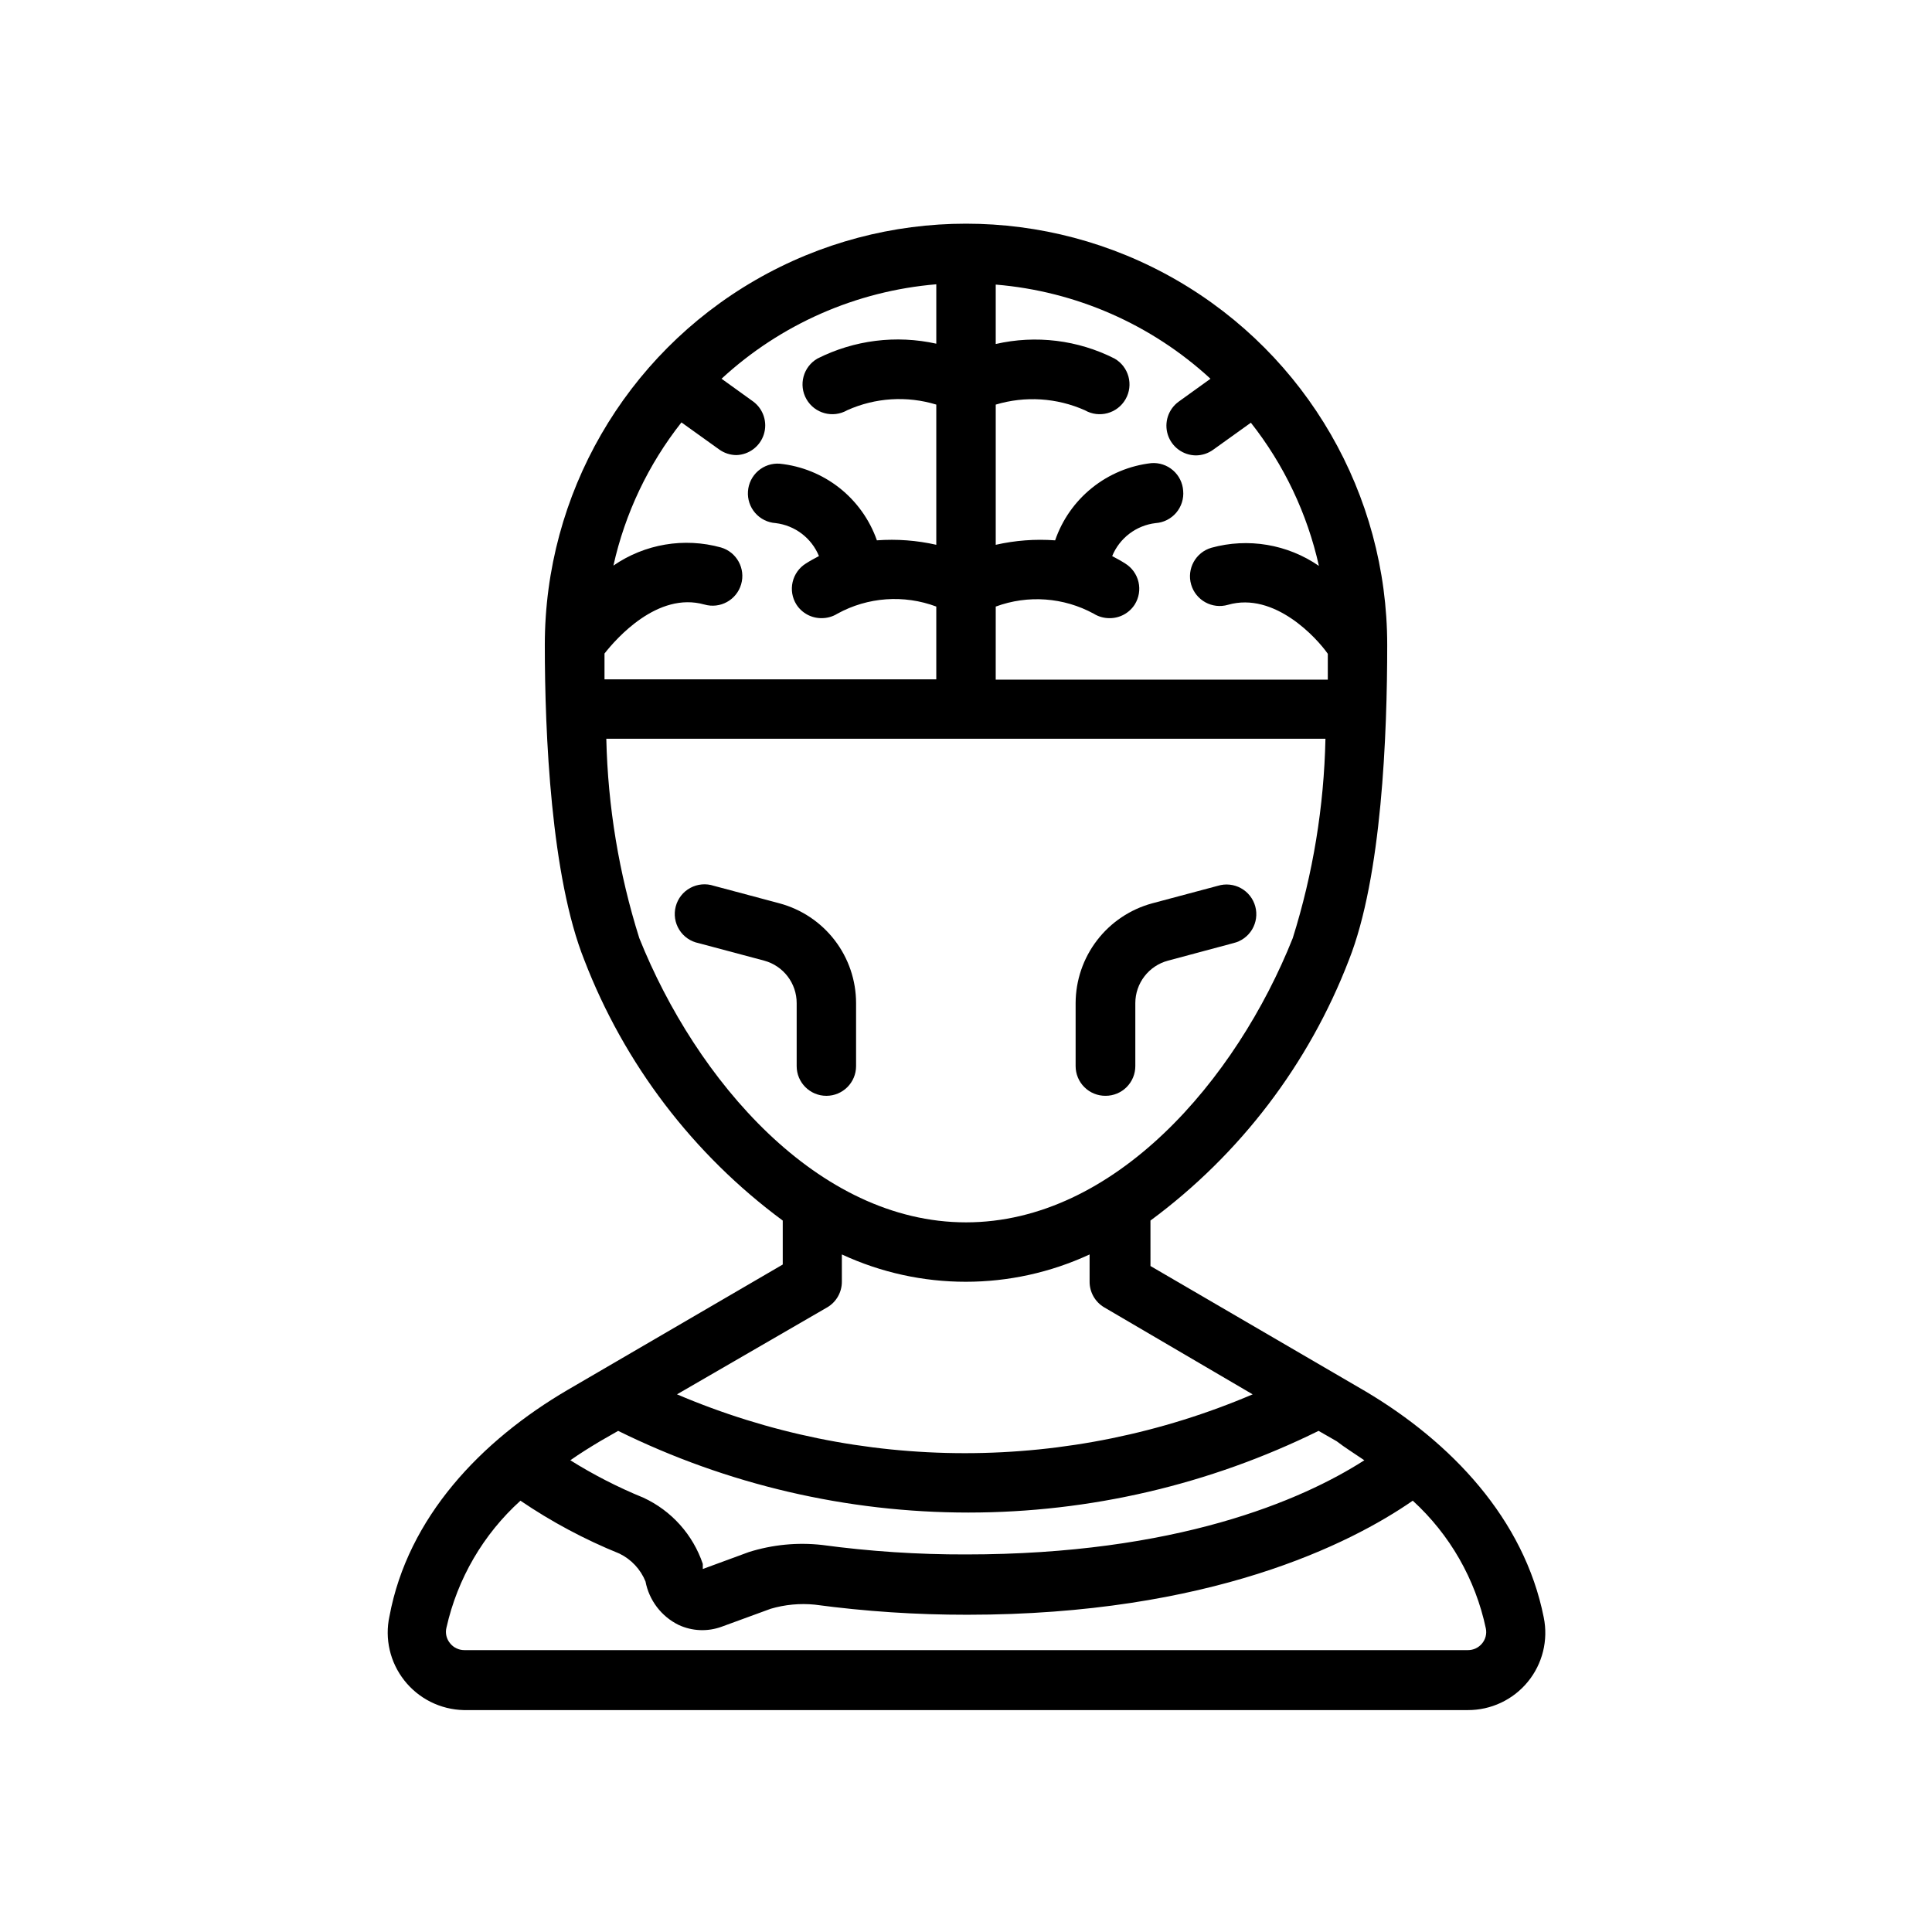 <?xml version="1.0" encoding="UTF-8"?>
<!-- Uploaded to: ICON Repo, www.svgrepo.com, Generator: ICON Repo Mixer Tools -->
<svg fill="#000000" width="800px" height="800px" version="1.1" viewBox="144 144 512 512" xmlns="http://www.w3.org/2000/svg">
 <g>
  <path d="m437 434.4c2.09 0 4.09-0.828 5.566-2.305s2.305-3.481 2.305-5.566v-16.688c0.004-5.281 3.559-9.902 8.66-11.258l17.32-4.644c2.078-0.484 3.871-1.793 4.969-3.625 1.094-1.832 1.402-4.027 0.844-6.09-0.555-2.062-1.922-3.809-3.789-4.84-1.871-1.035-4.078-1.266-6.117-0.641l-17.398 4.644c-5.816 1.574-10.957 5.012-14.625 9.793-3.672 4.781-5.668 10.633-5.684 16.66v16.688c0 2.102 0.84 4.117 2.332 5.594 1.496 1.48 3.516 2.301 5.617 2.277z"/>
  <path d="m350.56 383.39-17.398-4.644c-2.062-0.68-4.312-0.48-6.223 0.555-1.91 1.031-3.305 2.809-3.859 4.91-0.555 2.098-0.219 4.336 0.93 6.176 1.148 1.844 3.008 3.129 5.137 3.555l17.398 4.644c5.074 1.387 8.59 5.996 8.582 11.258v16.688c0 4.348 3.523 7.871 7.871 7.871s7.871-3.523 7.871-7.871v-16.688c0-6.031-1.992-11.891-5.664-16.672s-8.82-8.219-14.645-9.781z"/>
  <path d="m251.14 589.32c3.809 4.844 9.586 7.731 15.746 7.871h266.07c6.164 0.031 12.012-2.719 15.922-7.484 3.91-4.762 5.465-11.035 4.231-17.074-5.195-26.137-24.562-46.445-47.23-59.906l-56.992-33.219-0.004-12.047c23.742-17.539 41.984-41.488 52.586-69.035 8.738-22.043 10.156-59.828 10.156-83.523 0-39.879-21.277-76.73-55.812-96.672-34.539-19.938-77.09-19.938-111.62 0-34.539 19.941-55.812 56.793-55.812 96.672 0 23.617 1.652 61.48 10.469 83.523 10.602 27.547 28.844 51.496 52.586 69.035v11.652l-56.992 33.219c-22.984 13.461-42.352 33.77-47.23 59.984h-0.004c-1.293 5.973 0.152 12.207 3.934 17.004zm254.42-58.332c-16.684 10.707-49.984 24.953-105.56 24.953-12.77 0.035-25.527-0.809-38.18-2.516-6.516-0.723-13.113-0.078-19.367 1.887l-12.203 4.488v-1.34h0.004c-2.617-7.766-8.309-14.113-15.746-17.555-6.727-2.75-13.203-6.066-19.363-9.918 2.441-1.73 5.117-3.387 7.871-5.039l4.801-2.754c28.867 14.242 60.625 21.648 92.812 21.648s63.945-7.406 92.809-21.648l4.801 2.754c2.129 1.656 4.805 3.309 7.324 5.039zm-201.36-206.95v-6.848c3.148-4.016 14.09-16.453 26.449-12.988v-0.004c4.176 1.219 8.547-1.18 9.762-5.352 1.219-4.176-1.18-8.543-5.352-9.762-9.742-2.695-20.176-0.934-28.496 4.801 3.082-13.84 9.246-26.809 18.027-37.941l9.996 7.164c1.328 0.961 2.926 1.484 4.566 1.496 3.344-0.102 6.262-2.305 7.273-5.492 1.008-3.191-0.109-6.672-2.785-8.68l-8.422-6.062h-0.004c15.656-14.449 35.684-23.258 56.914-25.031v15.742c-10.633-2.356-21.758-0.965-31.488 3.938-3.781 2.172-5.086 7.004-2.91 10.785 2.172 3.781 7 5.086 10.785 2.914 7.43-3.34 15.82-3.871 23.613-1.496v37.156c-5.16-1.172-10.465-1.57-15.742-1.184-1.926-5.477-5.367-10.293-9.922-13.891-4.559-3.594-10.047-5.82-15.82-6.418-2.09-0.152-4.152 0.535-5.734 1.91-1.578 1.375-2.547 3.32-2.688 5.41-0.152 2.09 0.535 4.152 1.91 5.734 1.371 1.578 3.32 2.547 5.41 2.688 5.133 0.613 9.531 3.957 11.492 8.738-1.18 0.629-2.363 1.258-3.465 1.969-1.777 1.105-3.039 2.871-3.512 4.91-0.473 2.039-0.117 4.18 0.996 5.953 1.457 2.277 3.984 3.644 6.691 3.621 1.473 0.004 2.918-0.402 4.172-1.18 8.043-4.422 17.617-5.109 26.211-1.891v19.285zm103.68-19.289c8.527-3.148 17.996-2.461 25.977 1.891 1.254 0.777 2.699 1.184 4.172 1.18 2.707 0.023 5.231-1.344 6.691-3.621 1.109-1.773 1.469-3.914 0.996-5.953-0.473-2.039-1.738-3.805-3.516-4.91-1.102-0.707-2.281-1.34-3.465-1.969h0.004c1.961-4.781 6.359-8.125 11.492-8.738 2.117-0.137 4.09-1.129 5.469-2.742 1.379-1.617 2.047-3.723 1.852-5.836-0.141-2.09-1.109-4.039-2.691-5.41-1.578-1.375-3.644-2.062-5.731-1.91-5.754 0.652-11.199 2.922-15.715 6.543-4.516 3.621-7.91 8.449-9.793 13.922-5.277-0.387-10.582 0.012-15.742 1.184v-37.156c7.797-2.34 16.176-1.809 23.617 1.496 3.781 2.172 8.609 0.867 10.781-2.914 2.176-3.781 0.871-8.613-2.91-10.785-9.723-4.93-20.863-6.293-31.488-3.856v-15.746c21.219 1.75 41.25 10.531 56.914 24.953l-8.422 6.062c-2.758 1.996-3.922 5.539-2.883 8.777 1.039 3.242 4.043 5.449 7.449 5.473 1.641-0.012 3.234-0.535 4.562-1.496l9.996-7.164h0.004c8.781 11.133 14.941 24.102 18.027 37.941-8.324-5.734-18.758-7.492-28.5-4.801-4.172 1.219-6.57 5.586-5.352 9.762 1.219 4.172 5.59 6.57 9.762 5.352 12.359-3.543 23.617 8.895 26.449 12.988v6.848l-88.008 0.004zm-94.465 87.852c-5.391-17.105-8.332-34.891-8.738-52.82h190.58c-0.379 17.93-3.293 35.711-8.66 52.82-14.957 37.551-47.23 75.336-86.594 75.336-39.359 0-71.555-37.785-86.59-75.336zm49.828 97.848v0.004c2.418-1.434 3.887-4.043 3.859-6.852v-7.164 0.004c20.82 9.656 44.832 9.656 65.652 0v7.164-0.004c-0.027 2.809 1.441 5.418 3.856 6.852l39.359 23.066 0.004-0.004c-24.117 10.285-50.062 15.59-76.281 15.59s-52.164-5.305-76.281-15.59zm-100.92 84.863c2.906-12.961 9.754-24.703 19.602-33.613 8.219 5.586 17.004 10.281 26.215 14.012 3.144 1.523 5.617 4.16 6.926 7.398 0.953 4.988 4.188 9.242 8.738 11.496 3.613 1.691 7.754 1.859 11.492 0.473l12.91-4.723v-0.004c3.805-1.121 7.785-1.496 11.73-1.102 13.387 1.797 26.879 2.691 40.383 2.676 64.312 0 101.63-18.812 118.08-30.23v0.004c9.836 8.98 16.609 20.82 19.363 33.848 0.297 1.426-0.082 2.906-1.023 4.016-0.914 1.102-2.269 1.734-3.699 1.734h-266c-1.43 0-2.785-0.633-3.699-1.734-1.016-1.164-1.398-2.75-1.023-4.25z"/>
 </g>
</svg>